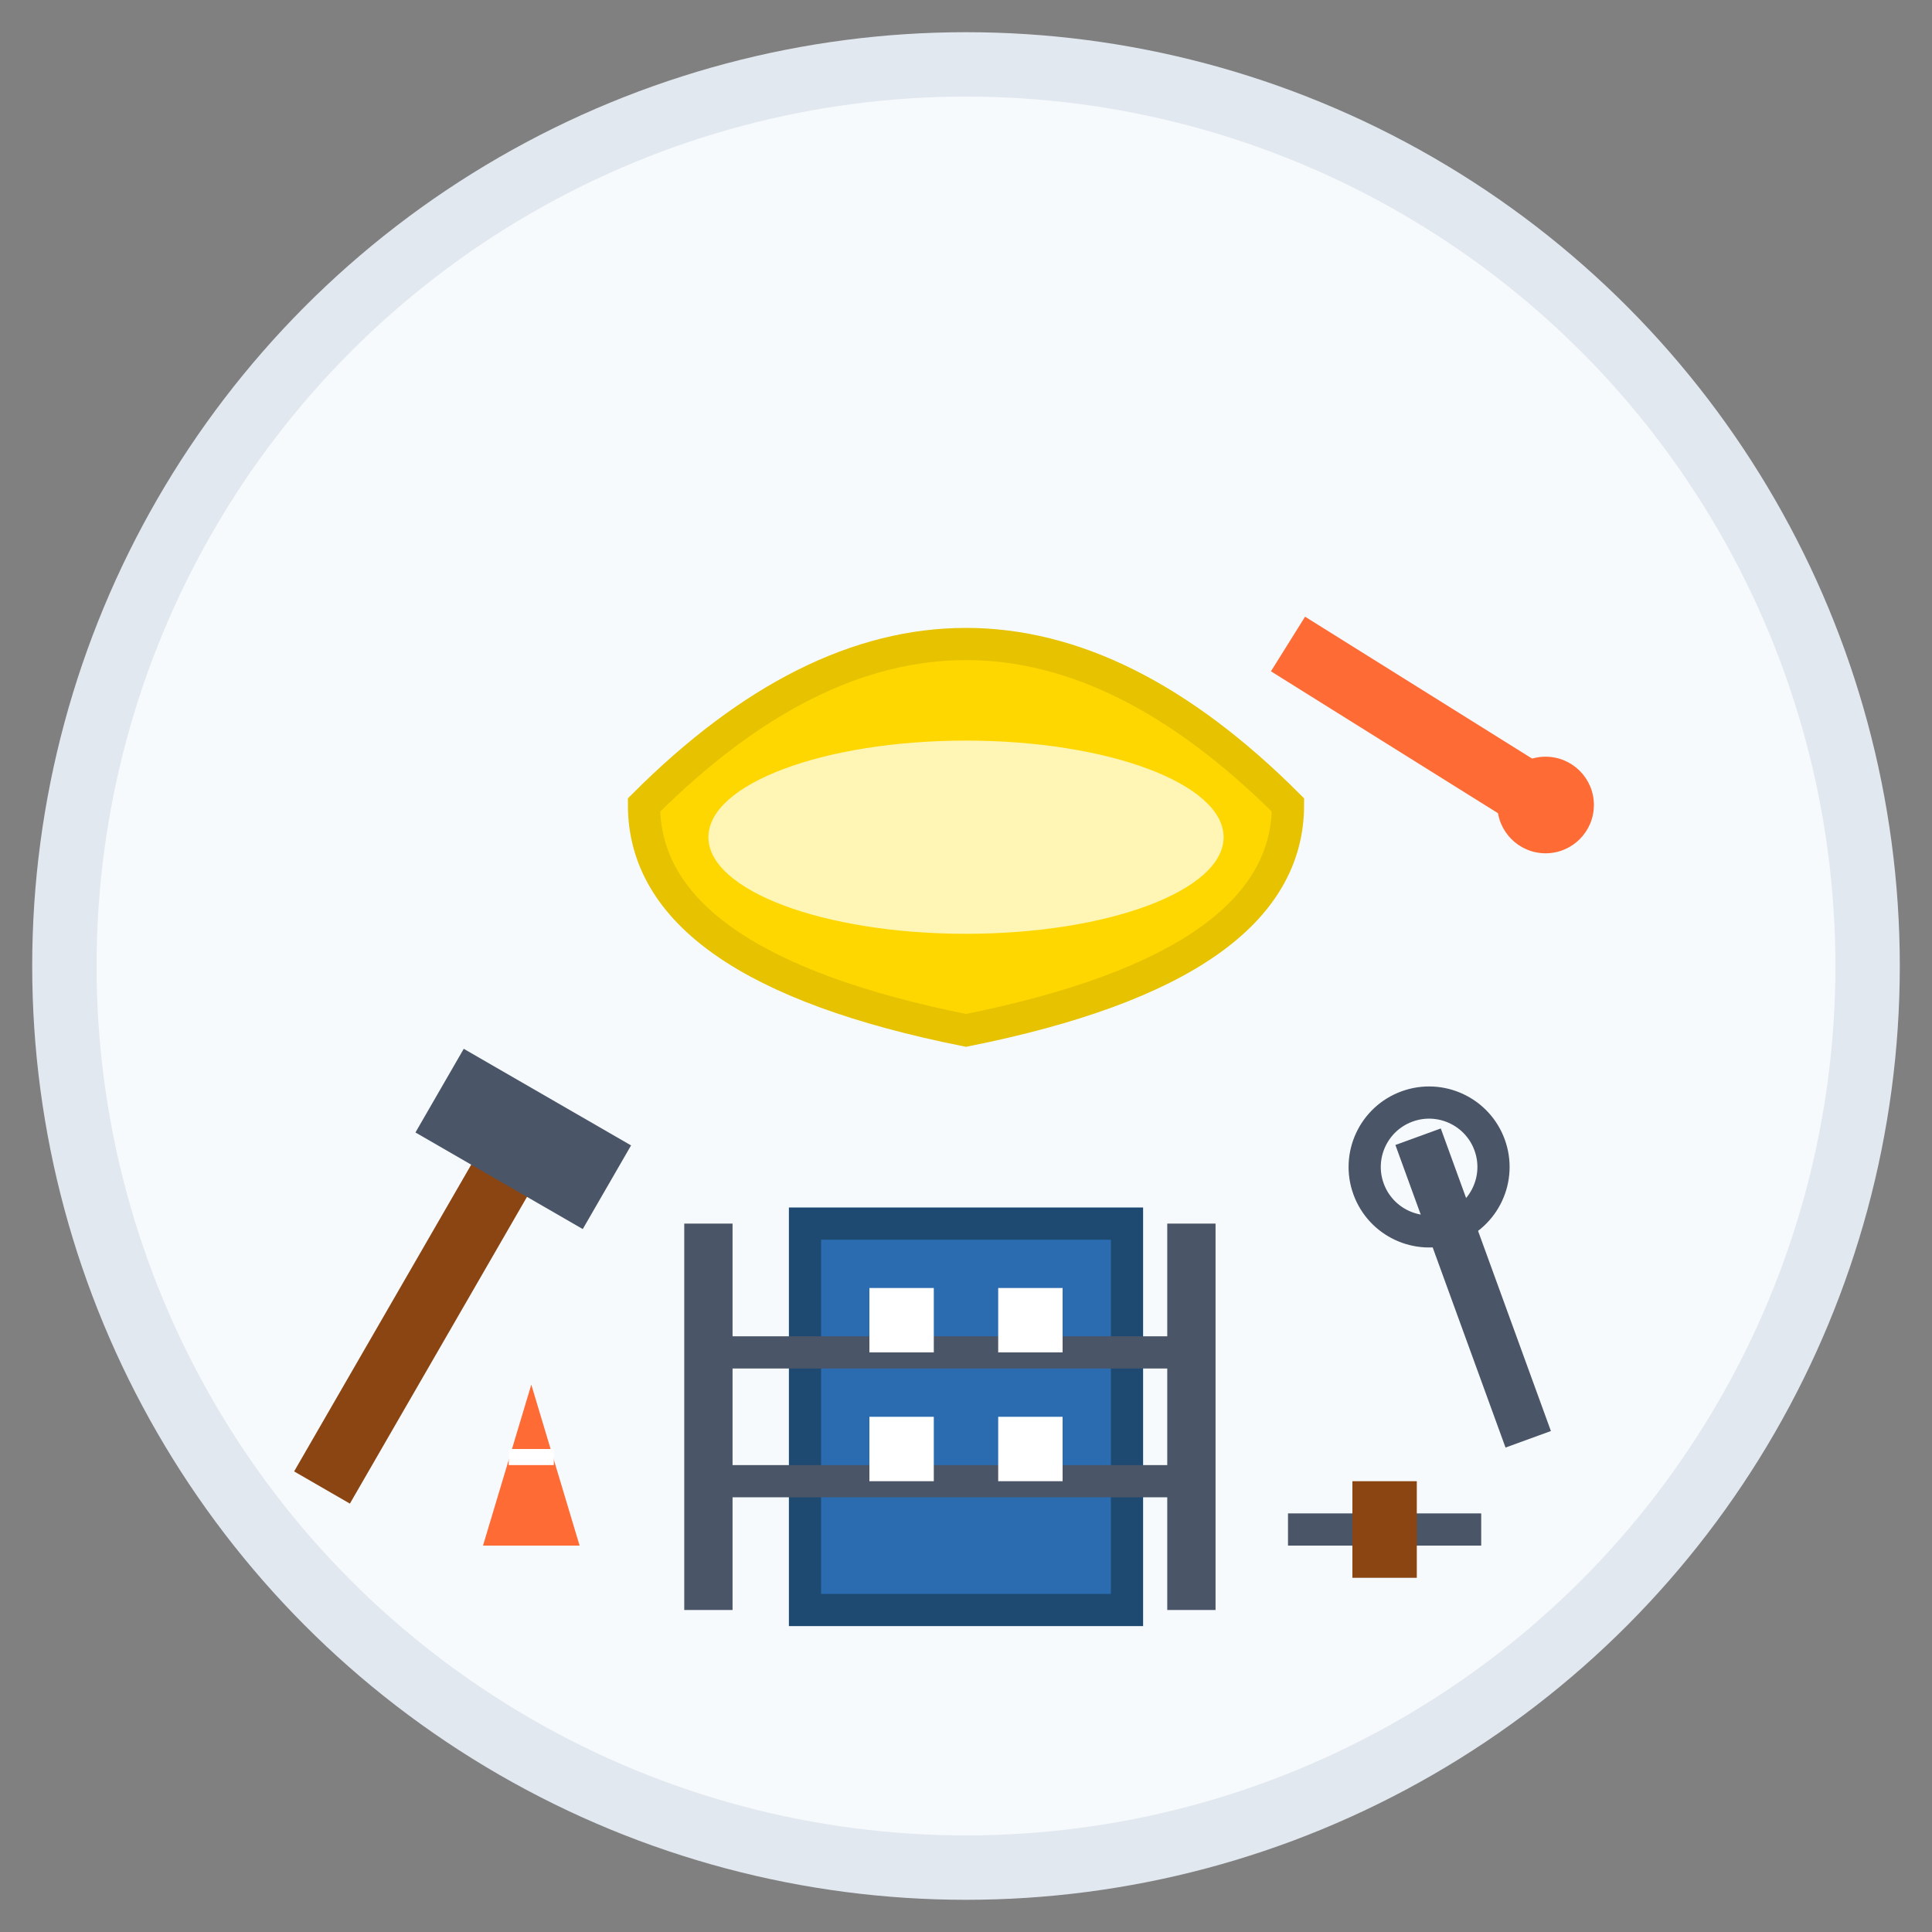 <svg width="60" height="60" viewBox="0 0 60 60" fill="none" xmlns="http://www.w3.org/2000/svg">
  <rect x="0" y="0" width="60" height="60" fill="#808080" stroke="none"/>
  <!-- Background circle -->
  <circle cx="30" cy="30" r="28" fill="#F7FAFC" stroke="#E2E8F0" stroke-width="2"/>
  
  <!-- Hard hat/helmet -->
  <path d="M20 25 Q30 15 40 25 Q40 30 30 32 Q20 30 20 25 Z" fill="#FFD700" stroke="#E6C200" stroke-width="1"/>
  <ellipse cx="30" cy="26" rx="8" ry="3" fill="#FFF5B4"/>
  
  <!-- Construction tools -->
  <!-- Hammer -->
  <rect x="12" y="35" width="2" height="12" fill="#8B4513" transform="rotate(30 13 41)"/>
  <rect x="10" y="33" width="6" height="3" fill="#4A5568" transform="rotate(30 13 41)"/>
  
  <!-- Wrench -->
  <rect x="45" y="35" width="1.5" height="10" fill="#4A5568" transform="rotate(-20 45.75 40)"/>
  <circle cx="45.75" cy="36" r="2" fill="none" stroke="#4A5568" stroke-width="1" transform="rotate(-20 45.75 40)"/>
  
  <!-- Building under construction -->
  <rect x="25" y="38" width="10" height="12" fill="#2B6CB0" stroke="#1E4A72" stroke-width="1"/>
  
  <!-- Construction scaffolding -->
  <line x1="22" y1="38" x2="22" y2="50" stroke="#4A5568" stroke-width="1.5"/>
  <line x1="37" y1="38" x2="37" y2="50" stroke="#4A5568" stroke-width="1.5"/>
  <line x1="22" y1="42" x2="37" y2="42" stroke="#4A5568" stroke-width="1"/>
  <line x1="22" y1="46" x2="37" y2="46" stroke="#4A5568" stroke-width="1"/>
  
  <!-- Windows on building -->
  <rect x="27" y="40" width="2" height="2" fill="white"/>
  <rect x="31" y="40" width="2" height="2" fill="white"/>
  <rect x="27" y="44" width="2" height="2" fill="white"/>
  <rect x="31" y="44" width="2" height="2" fill="white"/>
  
  <!-- Construction crane arm -->
  <line x1="40" y1="20" x2="48" y2="25" stroke="#FF6B35" stroke-width="2"/>
  <circle cx="48" cy="25" r="1.5" fill="#FF6B35"/>
  
  <!-- Safety cone -->
  <polygon points="15,48 18,48 16.5,43" fill="#FF6B35"/>
  <rect x="15.8" y="45" width="1.4" height="0.5" fill="white"/>
  
  <!-- Tools on ground -->
  <rect x="40" y="47" width="6" height="1" fill="#4A5568"/>
  <rect x="42" y="46" width="2" height="3" fill="#8B4513"/>
</svg>
